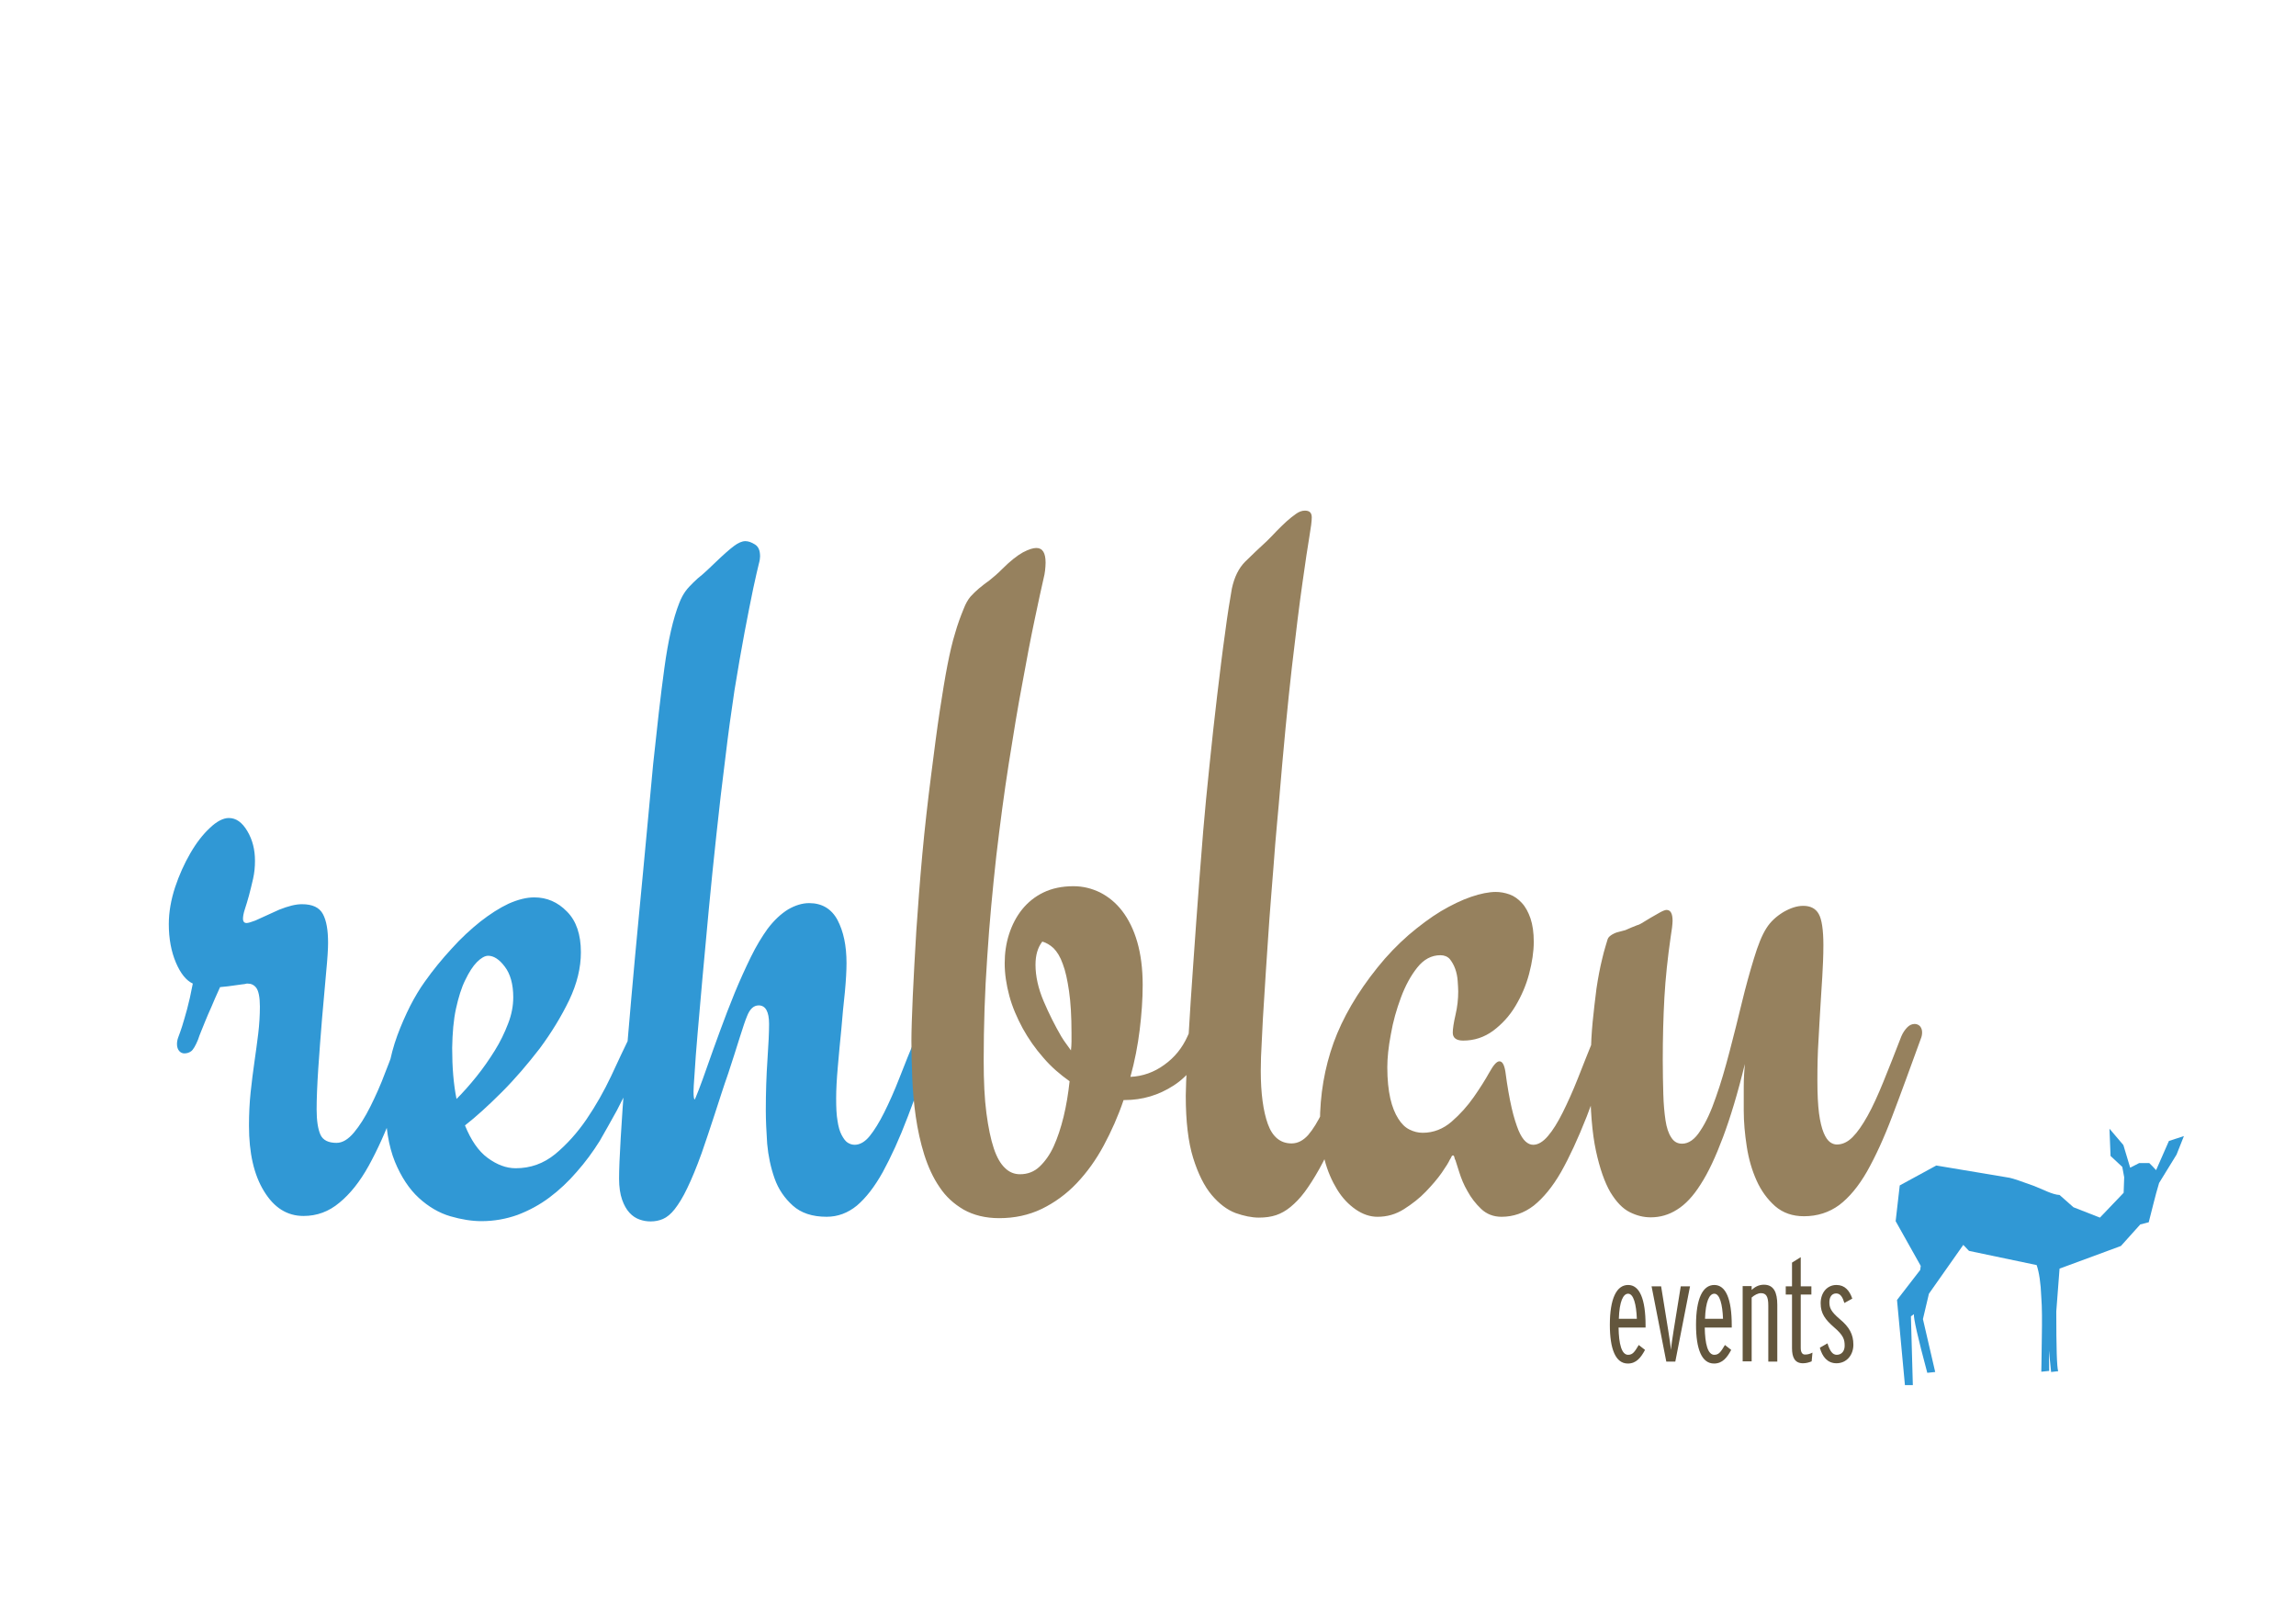 <?xml version="1.0" encoding="utf-8"?>
<!-- Generator: Adobe Illustrator 26.0.3, SVG Export Plug-In . SVG Version: 6.00 Build 0)  -->
<svg version="1.1" id="Ebene_1" xmlns="http://www.w3.org/2000/svg" xmlns:xlink="http://www.w3.org/1999/xlink" x="0px" y="0px"
	 viewBox="0 0 841.9 595.3" style="enable-background:new 0 0 841.9 595.3;" xml:space="preserve">
<style type="text/css">
	.st0{fill:#3098D5;}
	.st1{fill:#96815E;}
	.st2{fill:#63563D;}
</style>
<g>
	<path class="st0" d="M153.6,379.8c0.1-0.4,0.1-0.7,0.1-1.1c0-2.2-1-3.2-2.9-3.2c-2,0-3.6,1.5-4.7,4.5c-1.4,4.2-3,8.6-4.8,13.1
		c-1.7,4.6-3.6,8.8-5.5,12.6c-1.9,3.8-3.9,7-6,9.5c-2.1,2.5-4.2,3.8-6.4,3.8c-3,0-5-1-5.9-3c-0.9-2-1.4-5.1-1.4-9.3
		c0-3.8,0.2-8.8,0.6-14.9c0.4-6.1,0.9-12.3,1.4-18.5c0.5-6.2,1.1-11.8,1.5-16.9c0.5-5.1,0.7-8.7,0.7-10.7c0-4.7-0.6-8.2-1.9-10.6
		c-1.3-2.4-3.8-3.6-7.7-3.6c-2.3,0-5,0.7-8.3,2l-8.8,4c-1.6,0.6-2.6,0.9-3.2,0.9c-0.8,0-1.3-0.5-1.3-1.6c0-0.8,0.2-2,0.7-3.5
		c0.5-1.5,1-3.2,1.5-5c0.5-1.9,1-3.9,1.5-6.1c0.5-2.2,0.7-4.4,0.7-6.6c0-4.1-0.9-7.7-2.8-10.9c-1.9-3.2-4.1-4.8-6.8-4.8
		c-2,0-4.4,1.2-6.9,3.6c-2.6,2.4-5,5.5-7.2,9.3c-2.2,3.8-4.1,8-5.6,12.5c-1.5,4.6-2.3,9.1-2.3,13.5c0,5.4,0.9,10.1,2.6,14.1
		c1.7,4,3.8,6.6,6.2,7.7c-0.7,3.7-1.4,6.8-2.1,9.4c-0.7,2.5-1.3,4.6-1.8,6.2c-0.5,1.6-1,2.9-1.4,4c-0.4,1-0.5,1.9-0.5,2.6
		c0,1.1,0.3,1.9,0.8,2.5c0.5,0.6,1.2,0.9,1.9,0.9c1,0,1.8-0.3,2.5-0.8c0.7-0.5,1.6-2,2.5-4.2c0.4-1.1,0.7-2.1,1.2-3.2
		c0.4-1,0.9-2.3,1.5-3.7c0.6-1.4,1.3-3.2,2.2-5.1c0.8-2,1.9-4.4,3.2-7.3c2.2-0.2,3.9-0.4,5.1-0.6c1.3-0.2,2.2-0.3,2.9-0.4
		c0.7-0.1,1.1-0.1,1.4-0.2c0.2-0.1,0.5-0.1,0.7-0.1c1.3,0,2.4,0.5,3.2,1.6c0.8,1.1,1.3,3.4,1.3,6.8c0,3.2-0.2,6.5-0.6,9.9
		c-0.4,3.4-0.9,6.8-1.4,10.4c-0.5,3.6-1,7.3-1.4,11.2c-0.4,3.8-0.6,7.9-0.6,12.2c0,10,1.8,18,5.5,24c3.7,6.1,8.5,9.1,14.5,9.1
		c4.9,0,9.3-1.6,13.2-4.9c3.9-3.2,7.5-7.7,10.7-13.5c3.2-5.8,6.3-12.6,9.2-20.5c2.9-7.9,5.7-16.6,8.5-25.9
		C153.4,380.6,153.5,380.1,153.6,379.8L153.6,379.8z M233.2,376.6c-0.7,0.8-1.4,1.9-2.2,3.3c-2,4.2-4.4,9.1-6.9,14.6
		c-2.6,5.5-5.6,10.8-9,15.8c-3.4,5-7.3,9.3-11.5,12.8c-4.3,3.5-9.1,5.2-14.5,5.2c-3.5,0-6.9-1.3-10.3-3.8c-3.4-2.5-6.1-6.5-8.3-11.9
		c4.1-3.2,8.6-7.3,13.5-12.2c4.9-4.9,9.5-10.3,13.9-16c4.3-5.8,7.9-11.7,10.8-17.7c2.9-6.1,4.3-11.9,4.3-17.6
		c0-6.5-1.7-11.5-5.1-14.9c-3.4-3.5-7.4-5.2-12-5.2c-2.9,0-6,0.8-9.4,2.3c-3.4,1.6-6.8,3.8-10.4,6.6c-3.5,2.8-7.1,6.1-10.5,9.9
		c-3.5,3.8-6.8,7.8-9.9,12.2c-1.8,2.5-3.6,5.5-5.3,8.8c-1.7,3.4-3.3,7-4.7,10.8c-1.4,3.8-2.5,7.9-3.2,12.1
		c-0.8,4.2-1.2,8.3-1.2,12.4c0,8.9,1.2,16.1,3.5,21.8c2.3,5.6,5.3,10.1,8.8,13.3c3.5,3.2,7.4,5.5,11.5,6.7c4.1,1.2,8,1.8,11.4,1.8
		c4.7,0,9.1-0.8,13.3-2.3c4.2-1.6,8.1-3.7,11.7-6.4c3.6-2.7,6.9-5.8,10-9.4c3.1-3.5,5.9-7.3,8.4-11.3c2-3.5,4.1-7.2,6.3-11.2
		c1.8-3.5,3.8-7.4,5.9-11.9c2.1-4.4,4.1-9.2,5.9-14.2c0.4-0.8,0.5-1.7,0.5-2.7c0-1-0.3-1.7-0.8-2.2c-0.5-0.5-1.2-0.7-1.9-0.7
		C234.8,375.5,233.9,375.8,233.2,376.6L233.2,376.6z M167.2,369.8c0.9-4.1,2-7.7,3.4-10.5c1.4-2.9,2.8-5.1,4.3-6.6
		c1.5-1.5,2.9-2.3,4.1-2.3c2,0,4.1,1.3,6.1,4c2,2.6,3.1,6.4,3.1,11.2c0,3.1-0.6,6.4-1.9,9.7c-1.3,3.4-2.9,6.7-4.9,9.9
		c-2,3.2-4.2,6.4-6.7,9.5c-2.5,3.1-4.9,5.8-7.3,8.2c-1.1-5.4-1.6-11.6-1.6-18.7C165.9,378.7,166.3,373.9,167.2,369.8L167.2,369.8z
		 M338.2,376.4c-0.8,0.6-1.5,1.7-2.1,3.2c-2.3,5.5-4.4,10.7-6.3,15.6c-1.9,4.9-3.8,9.1-5.6,12.7c-1.8,3.6-3.6,6.5-5.3,8.6
		c-1.7,2.1-3.6,3.2-5.5,3.2c-1,0-1.8-0.3-2.6-0.8c-0.8-0.5-1.5-1.5-2.2-2.8c-0.7-1.3-1.2-3.1-1.5-5.2c-0.4-2.2-0.5-4.9-0.5-8.3
		c0-3.1,0.2-6.9,0.6-11.4c0.4-4.5,0.8-9.1,1.3-13.9c0.4-4.7,0.8-9.3,1.3-13.6c0.4-4.3,0.6-7.9,0.6-10.6c0-6.4-1.1-11.6-3.3-15.8
		c-2.2-4.1-5.7-6.2-10.4-6.2c-2.5,0-5.1,0.8-7.7,2.3c-2.6,1.6-5.2,4-7.6,7.2c-2,2.8-4.1,6.2-6.1,10.3c-2,4.1-4,8.5-5.9,13.1
		c-1.9,4.7-3.7,9.3-5.4,14c-1.7,4.6-3.2,8.8-4.5,12.5c-1.3,3.7-2.4,6.8-3.3,9.1c-0.9,2.3-1.4,3.5-1.5,3.5c-0.2,0-0.4-1-0.4-2.9
		c0-0.7,0.1-3,0.4-6.8c0.2-3.8,0.6-8.6,1.1-14.6c0.5-5.9,1.1-12.8,1.8-20.5c0.7-7.7,1.5-16,2.3-24.9c0.8-8.8,1.8-18,2.8-27.5
		c1-9.5,2.1-18.9,3.3-28.3c1-8.4,2.1-16.5,3.3-24.4c1.3-7.9,2.5-15,3.7-21.3c1.2-6.4,2.3-11.8,3.2-16.2c1-4.4,1.6-7.4,2-8.8
		c0.4-1.4,0.5-2.4,0.5-2.9c0-2.2-0.6-3.6-1.9-4.4c-1.3-0.8-2.4-1.2-3.5-1.2c-1.2,0-2.6,0.6-4.2,1.8c-1.6,1.2-4,3.3-7.1,6.3
		c-1.7,1.7-3.2,3-4.4,4.1c-1.3,1-2.4,2-3.4,3c-1,1-2,2-2.8,3.1c-0.8,1.1-1.6,2.5-2.3,4.3c-2.3,5.8-4.1,13.7-5.5,24
		c-1.4,10.2-2.7,21.9-4.1,35.1c-0.7,7.6-1.5,16.1-2.4,25.7c-0.9,9.5-1.8,19.4-2.8,29.6c-1,10.2-1.9,20.4-2.8,30.4
		c-0.9,10.1-1.7,19.5-2.3,28.3c-0.7,8.8-1.2,16.5-1.6,23.1c-0.4,6.7-0.6,11.6-0.6,14.9c0,3.1,0.4,5.7,1.1,7.7c0.7,2,1.6,3.6,2.7,4.8
		c1.1,1.2,2.3,2,3.7,2.5c1.4,0.5,2.7,0.7,4.1,0.7c1.6,0,3.1-0.3,4.5-0.9c1.4-0.6,2.9-1.8,4.3-3.6c1.4-1.8,3-4.3,4.6-7.7
		c1.6-3.3,3.4-7.6,5.3-12.9c1.4-4.1,3-8.7,4.7-14c1.7-5.2,3.3-10.3,5-15.1c1.6-4.9,3-9.2,4.2-13.1c1.2-3.8,2.1-6.5,2.7-7.9
		c1-2.6,2.4-4,4.3-4c2.5,0,3.8,2.3,3.8,6.8c0,3-0.2,7.4-0.6,13.2c-0.4,5.8-0.6,12-0.6,18.5c0,3.6,0.2,7.7,0.5,12.2
		c0.4,4.5,1.3,8.7,2.7,12.7c1.4,4,3.7,7.3,6.7,10c3,2.7,7.1,4.1,12.4,4.1c4.1,0,7.8-1.4,11.1-4.1c3.3-2.8,6.5-6.9,9.5-12.3
		c3-5.5,6.1-12.2,9.2-20.4c3.1-8.1,6.6-17.5,10.4-28.2c0.4-0.8,0.5-1.7,0.5-2.5c0-2-1-3.1-2.9-3.1
		C339.8,375.5,339,375.8,338.2,376.4L338.2,376.4z"/>
	<path class="st1" d="M435.4,380c-1.9,4.2-4.7,7.7-8.5,10.4c-3.7,2.7-7.9,4.2-12.4,4.4c1.6-5.8,2.7-11.5,3.4-17.2
		c0.7-5.7,1.1-11.2,1.1-16.5c0-6-0.7-11.3-2-15.8c-1.3-4.5-3.2-8.3-5.5-11.3c-2.3-3-5-5.2-8.1-6.8c-3.1-1.5-6.3-2.3-9.8-2.3
		c-4.2,0-7.9,0.8-11,2.3c-3.1,1.5-5.7,3.6-7.8,6.2c-2.1,2.6-3.7,5.7-4.8,9.1c-1.1,3.4-1.6,7-1.6,10.7c0,3.8,0.6,7.8,1.7,11.9
		c1.1,4.1,2.8,8,4.9,11.9c2.1,3.8,4.6,7.4,7.6,10.8c2.9,3.4,6.2,6.2,9.6,8.6c-0.5,4.6-1.2,8.9-2.2,13c-1,4.1-2.2,7.7-3.6,10.8
		c-1.4,3.1-3.2,5.6-5.2,7.5c-2,1.9-4.4,2.8-7.2,2.8c-2,0-3.9-0.7-5.5-2.3c-1.6-1.5-3-3.9-4.1-7.2c-1.1-3.3-2-7.6-2.7-12.9
		c-0.7-5.3-1-11.7-1-19.3c0-12.6,0.4-25.2,1.3-37.9c0.8-12.7,2-25,3.3-36.9c1.4-11.9,2.9-23.3,4.6-34.1c1.7-10.8,3.3-20.6,5-29.5
		c1.6-8.9,3.1-16.7,4.5-23.3c1.4-6.7,2.5-11.7,3.3-15.2c0.2-0.8,0.4-1.7,0.5-2.7c0.1-1,0.2-1.9,0.2-2.9c0-3.6-1.1-5.4-3.4-5.4
		c-1.2,0-2.8,0.5-4.9,1.6c-2,1.1-4.6,3.1-7.6,6.1c-1.7,1.7-3.2,3-4.6,4.1c-1.4,1-2.7,2-3.9,3c-1.2,1-2.2,2-3.2,3.1
		c-0.9,1.1-1.7,2.5-2.4,4.3c-1.2,2.9-2.3,5.9-3.2,9.1c-1,3.2-1.9,7.1-2.8,11.7c-0.9,4.6-1.8,10.2-2.8,16.7c-1,6.5-2,14.4-3.2,23.8
		c-1.2,9.4-2.3,19-3.2,28.8c-0.9,9.8-1.6,19.2-2.2,28c-0.5,8.8-1,16.8-1.3,24c-0.3,7.1-0.5,12.6-0.5,16.3c0,4.2,0.1,8.7,0.3,13.5
		c0.2,4.8,0.6,9.6,1.3,14.4c0.7,4.8,1.7,9.4,3.1,13.9c1.4,4.4,3.2,8.4,5.6,11.9c2.3,3.5,5.3,6.2,8.9,8.3c3.6,2,7.9,3.1,13,3.1
		c5.6,0,10.8-1.1,15.6-3.4c4.7-2.3,9-5.4,12.8-9.4c3.8-4,7.1-8.6,9.9-13.8c2.8-5.2,5.3-10.8,7.3-16.7h0.4c6.5,0,12.5-1.8,17.9-5.3
		c5.5-3.5,9.6-9,12.3-16.3c0.5-1.1,0.7-2.1,0.7-3.1c0-1.1-0.3-1.9-0.8-2.3c-0.5-0.5-1.2-0.7-1.9-0.7
		C438.4,375.5,436.6,377,435.4,380L435.4,380L435.4,380z M382.7,367.1c-2-4.7-3-9.2-3-13.4c0-3.5,0.8-6.3,2.5-8.5
		c1.4,0.4,2.8,1.2,4.1,2.4c1.3,1.3,2.5,3.2,3.4,5.8c1,2.6,1.7,5.9,2.3,10c0.6,4.1,0.9,9.2,0.9,15.3c0,1.1,0,2.2,0,3.2
		c0,1.1-0.1,2.2-0.2,3.2c-0.6-0.8-1.2-1.7-1.8-2.5c-0.6-0.8-1.2-1.7-1.8-2.7C386.9,376.1,384.7,371.8,382.7,367.1L382.7,367.1z
		 M498.2,376.6c-0.8,0.8-1.6,1.9-2.2,3.3c-2.2,5.5-4.1,10.7-5.9,15.4c-1.8,4.7-3.5,8.9-5.2,12.4c-1.7,3.5-3.4,6.3-5.2,8.4
		c-1.8,2-3.8,3.1-6.1,3.1c-4.1,0-7-2.4-8.7-7.1c-1.7-4.7-2.6-11.3-2.6-19.5c0-2.9,0.1-6.7,0.4-11.5c0.2-4.8,0.5-10.1,0.9-15.9
		c0.4-5.8,0.7-12,1.2-18.5c0.4-6.5,0.9-13,1.4-19.3c0.5-6.3,1-12.3,1.4-17.9c0.5-5.6,0.9-10.5,1.3-14.6c1.7-20.4,3.3-37.1,4.8-50.2
		c1.5-13,2.8-23.4,3.9-31.1c1.1-7.7,1.9-13.3,2.5-16.7c0.6-3.5,0.9-5.9,0.9-7.2c0-1.7-0.8-2.5-2.5-2.5c-1.1,0-2.2,0.4-3.3,1.2
		c-1.1,0.8-2.3,1.7-3.5,2.8c-1.2,1.1-2.4,2.3-3.6,3.5c-1.2,1.3-2.3,2.4-3.4,3.5c-3,2.8-5.7,5.3-8.1,7.7c-2.4,2.4-4,5.7-4.9,9.9
		c-0.7,4-1.6,9.4-2.5,16.4c-1,7-1.9,14.6-2.9,22.9c-1,8.3-1.9,16.8-2.8,25.5c-0.9,8.7-1.7,16.7-2.3,24c-1,11.9-1.8,23.2-2.6,33.9
		c-0.8,10.7-1.4,20.3-2,28.7c-0.5,8.5-1,15.7-1.3,21.7c-0.3,6-0.5,10.3-0.5,12.8c0,9.4,0.9,17,2.7,22.8c1.8,5.8,4.1,10.4,6.8,13.6
		c2.7,3.2,5.6,5.4,8.7,6.6c3.1,1.1,6,1.7,8.6,1.7c2.4,0,4.5-0.3,6.3-0.9c1.8-0.6,3.6-1.6,5.3-3c1.7-1.4,3.5-3.2,5.2-5.5
		c1.7-2.3,3.5-5.1,5.4-8.5c1.9-3.4,3.8-7.4,5.9-12.1c2.2-4.9,4.4-10.3,6.6-16.1c2.2-5.8,4.5-12.2,6.9-19.2c0.4-0.8,0.5-1.7,0.5-2.5
		c0-1-0.3-1.7-0.8-2.3c-0.5-0.5-1.2-0.8-1.9-0.8C500,375.5,499.1,375.8,498.2,376.6L498.2,376.6z M592.1,378.7
		c0-2.2-0.9-3.2-2.7-3.2c-1.8,0-3.4,1.5-4.7,4.5c-2.2,5.4-4.2,10.5-6.1,15.3c-1.9,4.8-3.8,9-5.6,12.6c-1.8,3.6-3.6,6.5-5.4,8.6
		c-1.8,2.1-3.6,3.2-5.4,3.2c-1,0-1.9-0.4-2.8-1.2c-0.9-0.8-1.8-2.2-2.6-4.1c-0.8-2-1.7-4.7-2.5-8.2c-0.8-3.5-1.6-7.9-2.3-13.3
		c-0.4-2.5-1.1-3.8-2.2-3.8c-1,0-2.2,1.4-3.7,4.1c-1.5,2.7-3.4,5.7-5.7,9c-2.3,3.3-5,6.3-8.1,9c-3.1,2.7-6.7,4.1-10.6,4.1
		c-1.7,0-3.3-0.4-4.9-1.2c-1.6-0.8-2.9-2.1-4.1-4c-1.2-1.9-2.2-4.3-2.9-7.4c-0.7-3.1-1.1-6.9-1.1-11.4c0-3.4,0.4-7.4,1.3-12.1
		c0.8-4.7,2.1-9.2,3.7-13.5c1.6-4.3,3.6-8,6-11c2.4-3,5.2-4.5,8.5-4.5c1.4,0,2.6,0.5,3.4,1.4c0.8,1,1.5,2.2,2,3.6
		c0.5,1.4,0.8,2.9,0.9,4.4c0.1,1.5,0.2,2.8,0.2,3.9c0,2.8-0.3,5.6-1,8.6c-0.7,3-1,5.2-1,6.5c0,1.9,1.3,2.9,3.8,2.9
		c4.1,0,7.7-1.2,11-3.6c3.2-2.4,6-5.4,8.2-9.1c2.2-3.7,3.9-7.6,5-11.8c1.1-4.2,1.7-8.1,1.7-11.7c0-3.4-0.4-6.2-1.2-8.6
		c-0.8-2.3-1.8-4.2-3.2-5.7c-1.3-1.4-2.8-2.5-4.5-3.1c-1.7-0.6-3.4-0.9-5-0.9c-2.5,0-5.6,0.6-9.1,1.8c-3.5,1.2-7.2,3-11.1,5.3
		c-3.8,2.3-7.8,5.3-11.8,8.7c-4,3.5-7.8,7.4-11.4,11.9c-7.4,9.2-12.8,18.5-16.1,27.6c-3.3,9.2-5,19-5,29.4c0,4.8,0.6,9.3,1.7,13.5
		c1.1,4.2,2.7,7.8,4.6,10.9c1.9,3.1,4.2,5.5,6.8,7.3c2.6,1.8,5.3,2.7,8,2.7c3.5,0,6.7-0.9,9.7-2.8c3-1.9,5.7-4,8-6.4
		c2.3-2.4,4.3-4.7,5.9-7c1.6-2.3,2.5-3.8,2.9-4.7c0.2-0.4,0.5-0.7,0.6-1.1c0.2-0.4,0.4-0.5,0.6-0.5c0.2,0,0.4,0.2,0.5,0.7
		c0.1,0.5,0.2,0.8,0.4,1.1c0.2,0.7,0.7,2.2,1.4,4.4c0.7,2.2,1.6,4.5,3,6.9c1.3,2.4,3,4.6,5,6.5c2,1.9,4.5,2.9,7.5,2.9
		c4.3,0,8.3-1.4,11.8-4.1c3.5-2.8,6.9-6.9,10-12.3c3.1-5.5,6.2-12.2,9.4-20.3c3.1-8.1,6.5-17.6,10.1-28.4
		C592,380.3,592.1,379.5,592.1,378.7L592.1,378.7L592.1,378.7z M704.8,378.5c0-1-0.3-1.7-0.8-2.3c-0.5-0.5-1.2-0.8-1.9-0.8
		c-1,0-1.9,0.4-2.7,1.2c-0.8,0.8-1.6,1.9-2.2,3.3c-2.4,6.2-4.6,11.8-6.6,16.7c-2,4.9-3.9,9.1-5.8,12.5c-1.9,3.4-3.7,6-5.5,7.8
		c-1.8,1.8-3.7,2.7-5.8,2.7c-0.8,0-1.7-0.3-2.5-0.9c-0.8-0.6-1.6-1.7-2.3-3.4c-0.7-1.7-1.3-4.1-1.7-7.1c-0.4-3.1-0.6-7.1-0.6-12
		c0-5.4,0.1-10.3,0.4-14.7c0.2-4.4,0.5-8.5,0.7-12.3c0.2-3.8,0.5-7.6,0.7-11.2c0.2-3.6,0.4-7.4,0.4-11.5c0-5.6-0.6-9.5-1.7-11.4
		c-1.1-2-3-3-5.7-3c-2.3,0-4.7,0.8-7.3,2.3c-2.6,1.6-4.7,3.5-6.2,5.9c-1.6,2.5-3.1,6.2-4.6,11.2c-1.5,4.9-3,10.3-4.4,16.1
		c-1.4,5.8-2.9,11.8-4.5,17.9c-1.6,6.1-3.2,11.7-5,16.7c-1.7,5-3.6,9.2-5.7,12.3c-2,3.2-4.3,4.8-6.7,4.8c-1.7,0-3-0.7-4-2.3
		c-1-1.5-1.7-3.6-2.1-6.3c-0.4-2.7-0.7-5.9-0.8-9.6c-0.1-3.7-0.2-7.9-0.2-12.4c0-8.2,0.2-15.8,0.6-23c0.4-7.1,1.2-14.6,2.3-22.2
		c0.2-1.3,0.4-2.5,0.5-3.4c0.1-1,0.2-1.8,0.2-2.5c0-2.6-0.7-4-2.2-4c-0.5,0-1.3,0.3-2.4,0.9c-1.1,0.6-2.3,1.3-3.5,2
		c-1.2,0.7-2.3,1.4-3.3,2c-1,0.6-1.6,0.7-1.6,0.7l-2,0.8L596,341l-3,0.8c0,0-1.6,0.4-2.9,1.6c-0.6,0.6-0.6,0.9-1.2,2.9
		c-0.6,2-1.1,3.8-1.4,5.2c-0.8,3.2-1.5,6.9-2.1,10.9c-0.5,4-1,8.1-1.4,12.2c-0.4,4.1-0.6,8.1-0.7,11.9c-0.1,3.8-0.2,7-0.2,9.6
		c0,10.7,0.7,19.3,2.1,25.8c1.4,6.5,3.2,11.6,5.3,15.2c2.2,3.6,4.5,6,7.1,7.3c2.6,1.3,5.1,1.9,7.7,1.9c3.4,0,6.6-0.9,9.6-2.8
		c3.1-1.9,6-5,8.7-9.3c2.8-4.3,5.5-10.1,8.2-17.3c2.7-7.2,5.4-16.1,8-26.8c-0.2,2.5-0.4,5.2-0.4,8.1c0,2.9,0,5.9,0,9
		c0,4.2,0.4,8.6,1.1,13.1c0.7,4.6,1.9,8.7,3.6,12.5c1.7,3.8,4,6.9,6.8,9.4c2.9,2.5,6.4,3.7,10.6,3.7c4.9,0,9.2-1.4,12.9-4.1
		c3.7-2.8,7.1-6.9,10.2-12.3c3.1-5.5,6.2-12.2,9.3-20.4c3.1-8.1,6.5-17.5,10.4-28.2C704.6,380.2,704.8,379.4,704.8,378.5
		L704.8,378.5L704.8,378.5z"/>
	<path class="st2" d="M603.4,486.6c0-0.2,0-0.4,0-0.7c0-9.7-2.2-14.8-6.4-14.8c-4.3,0-6.7,5.1-6.7,14.6c0,8.9,2.1,14.2,6.6,14.2
		c3.1,0,4.8-2.2,6.3-5l-2.3-1.8c-1.5,2.5-2.2,3.6-3.9,3.6c-2.4,0-3.4-4-3.5-10H603.4L603.4,486.6z M600.2,483.5h-6.6
		c0.2-6.4,1.6-9.2,3.4-9.2C599,474.3,600,478.2,600.2,483.5L600.2,483.5z M619.7,471.6h-3.4l-2.6,16.1c-0.4,2.7-0.8,5-1,7.2
		c-0.2-2.2-0.6-4.5-1-7.2l-2.6-16.1h-3.5l5.4,27.6h3.3L619.7,471.6L619.7,471.6z M635,486.6c0-0.2,0-0.4,0-0.7
		c0-9.7-2.2-14.8-6.4-14.8c-4.3,0-6.7,5.1-6.7,14.6c0,8.9,2.1,14.2,6.6,14.2c3.1,0,4.8-2.2,6.3-5l-2.3-1.8c-1.5,2.5-2.2,3.6-3.9,3.6
		c-2.4,0-3.4-4-3.5-10H635L635,486.6z M631.8,483.5h-6.6c0.2-6.4,1.6-9.2,3.4-9.2C630.6,474.3,631.6,478.2,631.8,483.5L631.8,483.5z
		 M651.7,499.2v-20.8c0-4.6-1.3-7.4-4.9-7.4c-2,0-3.4,0.9-4.5,1.9v-1.4h-3.3v27.6h3.3v-23.4c1-0.9,2.3-1.6,3.4-1.6
		c1.9,0,2.7,1.2,2.7,4.5v20.6H651.7L651.7,499.2z M664.6,495.9c-1.2,0.6-1.9,0.7-2.8,0.7c-0.9,0-1.5-0.8-1.5-2.4v-19.6h3.9v-3h-3.9
		v-10.7l-3.2,2v8.7h-2.3v3h2.3v19.7c0,3.3,1,5.5,4,5.5c1.2,0,2.2-0.3,3.2-0.7L664.6,495.9L664.6,495.9z M679.6,493
		c0-3.8-1.5-6.5-5-9.4c-3.3-2.8-3.8-4.2-3.8-6.2c0-1.9,0.9-3.2,2.5-3.2c1.6,0,2.4,1.5,3,3.5l2.9-1.6c-1-2.9-2.7-5-5.8-5
		c-3.5,0-5.8,2.9-5.8,6.7c0,3.8,1.7,6,4.9,8.8c3.5,3,3.9,4.5,3.9,6.8c0,1.8-1,3.3-2.9,3.3c-1.5,0-2.5-1.3-3.4-4.2l-2.8,1.6
		c0.9,3.3,2.8,5.7,6.1,5.7C677.1,499.8,679.6,496.8,679.6,493L679.6,493z"/>
	<path class="st0" d="M696.6,434.6l13.4-7.3l26.9,4.5c1.4,0.3,4.3,1.3,8.7,2.9c3.4,1.3,7,3.3,9.6,3.4l5.1,4.5l9.7,3.8l8.7-9.1
		l0.2-5.7l-0.7-3.8l-4.3-4l-0.4-10l5.1,6l2.5,8.3l3.3-1.7h3.7l0.6,0.6l0.6,0.6l1.3,1.4l4.7-10.7l5.5-1.8l-2.7,6.8l-6.4,10.4
		c-1.5,4.9-2.8,10.7-3.8,14.4l-3.1,0.8l-7.1,7.9l-22.5,8.3l-1.2,15.7c0,13.2,0.2,20.5,0.7,21.9l-2.6,0.3l-0.8-7.9l0.1,7.5l-2.9,0.3
		c0,0.5,0.1-3.7,0.2-12.6c0.1-6.1,0.1-11-0.2-14.8c-0.2-5.2-0.8-9.1-1.7-11.7l-24.8-5.2l-2.1-2.2l-12.6,17.9l-2.2,9.3l4.5,19.4
		l-2.9,0.3c-3.5-13-5.1-20.2-4.9-21.5l-1.1,0.8l0.7,25.2h-2.9l-2.9-31.2l8.5-11l0.2-1.5l-9.2-16.4L696.6,434.6L696.6,434.6z"/>
</g>
</svg>
